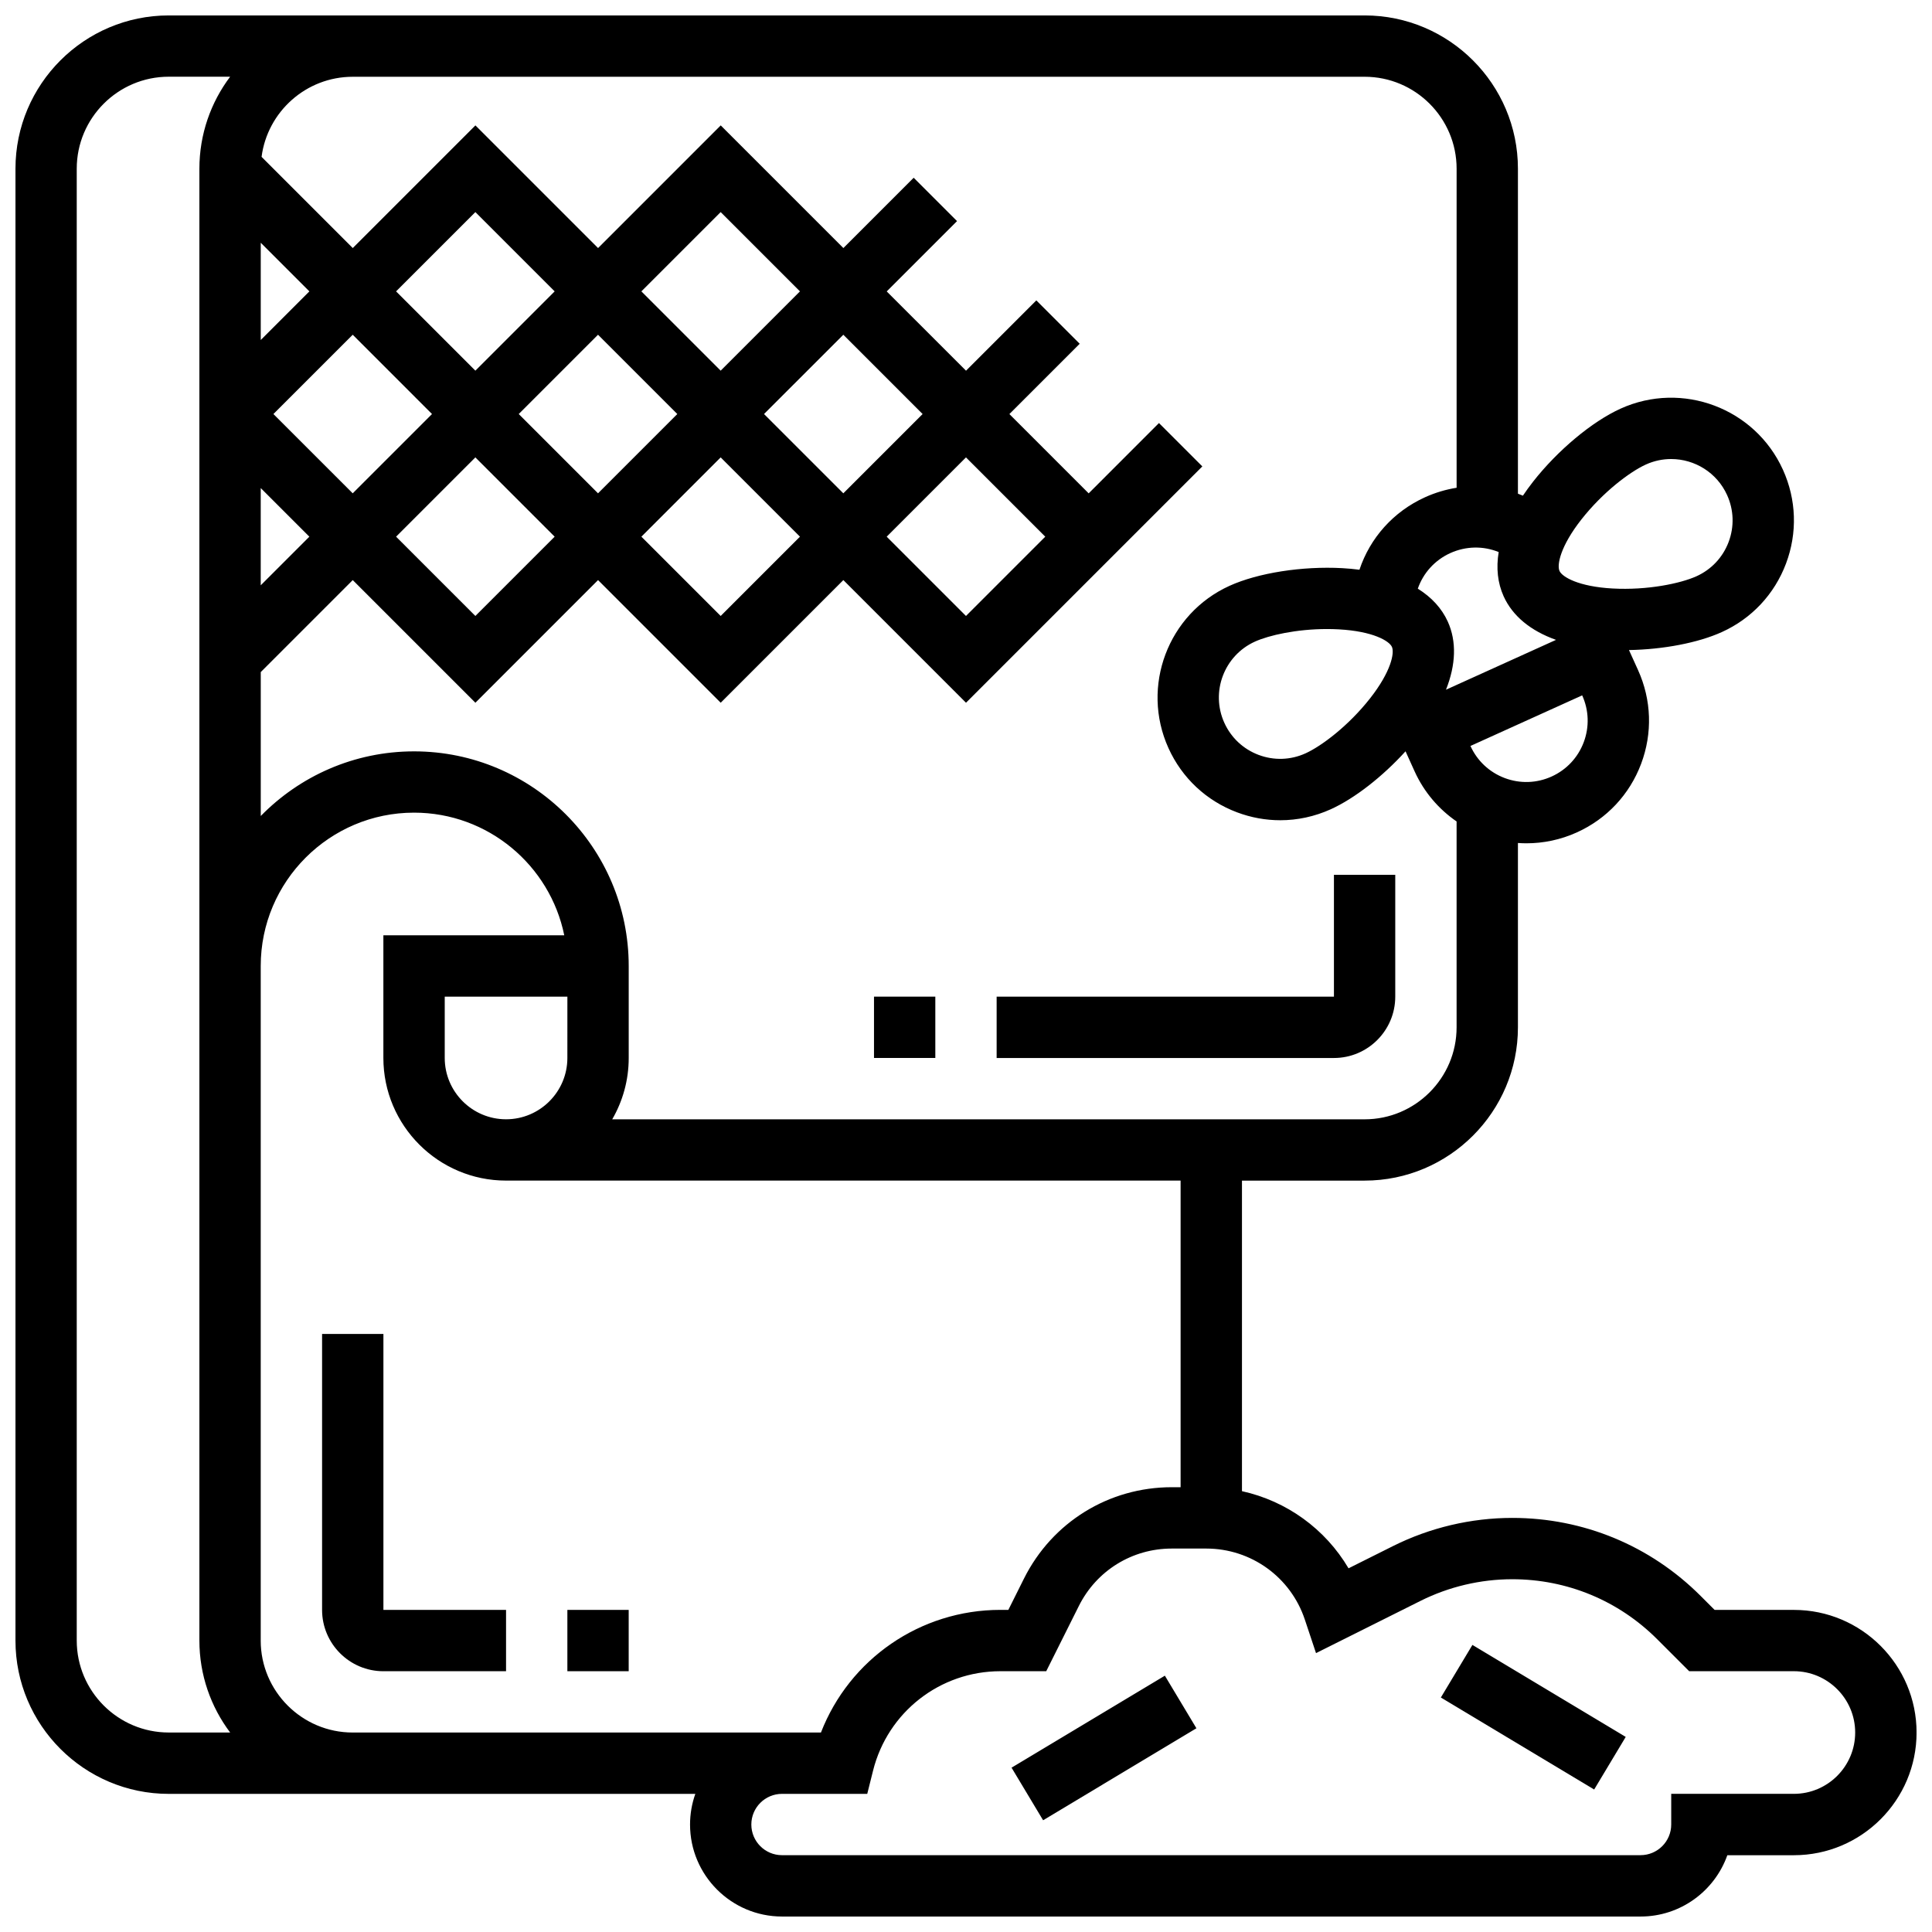 <?xml version="1.0" encoding="UTF-8"?>
<!-- Uploaded to: SVG Repo, www.svgrepo.com, Generator: SVG Repo Mixer Tools -->
<svg width="800px" height="800px" version="1.1" viewBox="144 144 512 512" xmlns="http://www.w3.org/2000/svg">
 <defs>
  <clipPath id="a">
   <path d="m148.09 148.09h503.81v503.81h-503.81z"/>
  </clipPath>
 </defs>
 <path d="m245.61 497.51h-16.254v73.133c0 8.961 7.293 16.25 16.25 16.25h32.504v-16.25h-32.5z"/>
 <path d="m408.12 424.38h89.387c8.961 0 16.25-7.293 16.25-16.25v-32.297h-16.25v32.297h-89.387z"/>
 <g clip-path="url(#a)">
  <path d="m619.4 570.64h-21.012l-3.699-3.699c-13.332-13.336-31.066-20.68-49.926-20.68-10.906 0-21.824 2.578-31.574 7.453l-11.812 5.906c-6.164-10.441-16.406-17.84-28.242-20.445v-82.301h32.504c22.402 0 40.629-18.227 40.629-40.629v-48.844c0.754 0.055 1.512 0.082 2.269 0.082 4.477 0 9.027-0.93 13.363-2.894 7.91-3.582 13.949-10.031 17.008-18.156s2.769-16.957-0.812-24.863l-2.398-5.297c9.051-0.156 18.289-1.902 24.605-4.766 7.91-3.582 13.949-10.031 17.008-18.156s2.769-16.957-0.812-24.863c-7.394-16.324-26.695-23.594-43.02-16.195-7.547 3.418-16.652 11.016-23.195 19.355-0.977 1.246-1.867 2.484-2.695 3.711-0.438-0.184-0.879-0.359-1.32-0.523v-86.117c0-22.402-18.227-40.629-40.629-40.629h-316.91c-22.402 0-40.629 18.227-40.629 40.629v390.05c0 22.402 18.227 40.629 40.629 40.629h139.54c-0.902 2.543-1.398 5.277-1.398 8.125 0 13.441 10.934 24.379 24.379 24.379h227.53c10.594 0 19.633-6.793 22.984-16.25h17.645c17.922 0 32.504-14.582 32.504-32.504 0-17.922-14.582-32.504-32.504-32.504zm-78.234-280.34c-0.695 4.238-0.281 8.195 1.312 11.719 2.367 5.231 7.148 9.156 13.887 11.551l-29.164 13.211c2.641-6.648 2.844-12.828 0.473-18.059-1.598-3.523-4.297-6.445-7.941-8.719 1.434-4.137 4.492-7.562 8.637-9.441 4.152-1.871 8.742-1.914 12.797-0.262zm-28.293 25.133c0.723 1.598-0.219 6.543-5.781 13.629-5.715 7.281-12.879 12.664-17.121 14.586-3.957 1.793-8.367 1.934-12.434 0.406-4.062-1.531-7.285-4.551-9.078-8.504-3.699-8.164-0.062-17.812 8.098-21.512 3.754-1.699 11.062-3.336 19.109-3.336 1.035 0 2.09 0.027 3.144 0.086 8.996 0.492 13.34 3.047 14.062 4.644zm50.828 25.273c-1.531 4.062-4.551 7.285-8.504 9.078-3.953 1.793-8.367 1.938-12.434 0.406-4.062-1.531-7.285-4.551-9.078-8.504l29.609-13.41c1.789 3.953 1.934 8.367 0.406 12.43zm-0.633-59.023c5.715-7.281 12.879-12.664 17.117-14.586 2.168-0.98 4.441-1.449 6.684-1.449 6.188 0 12.113 3.551 14.828 9.547 1.793 3.953 1.938 8.367 0.406 12.434-1.531 4.062-4.551 7.285-8.504 9.078-4.238 1.918-13.012 3.758-22.254 3.25-8.996-0.492-13.336-3.047-14.059-4.641-0.727-1.598 0.219-6.547 5.781-13.633zm-57.43-117.34c13.441 0 24.379 10.934 24.379 24.379v84.539c-2.832 0.453-5.641 1.281-8.352 2.508-8.414 3.812-14.586 10.793-17.398 19.219-1.473-0.191-2.988-0.336-4.566-0.422-10.586-0.578-22.301 1.254-29.848 4.676-16.324 7.394-23.59 26.695-16.195 43.02 3.582 7.91 10.031 13.949 18.156 17.008 3.727 1.402 7.602 2.102 11.465 2.102 4.562 0 9.117-0.973 13.398-2.914 6.316-2.863 13.719-8.652 19.805-15.355l2.398 5.297c2.519 5.566 6.438 10.059 11.133 13.297v54.555c0 13.441-10.938 24.379-24.379 24.379h-199.39c2.773-4.785 4.371-10.332 4.371-16.25v-24.379c0-31.363-25.516-56.883-56.883-56.883-15.906 0-30.297 6.57-40.629 17.129v-38.141l24.379-24.379 32.504 32.504 32.504-32.504 32.504 32.504 32.504-32.504 32.504 32.504 62.629-62.629-11.492-11.492-18.629 18.633-21.012-21.012 18.633-18.633-11.492-11.492-18.633 18.633-21.016-21.012 18.633-18.633-11.492-11.492-18.629 18.633-32.504-32.504-32.504 32.504-32.504-32.504-32.504 32.504-24.168-24.164c1.551-11.957 11.793-21.227 24.168-21.227zm-211.28 260.03c0 8.961-7.293 16.25-16.25 16.25-8.961 0-16.25-7.293-16.25-16.25v-16.25h32.504zm-81.258-216.04 12.887 12.887-12.887 12.887zm154.39 66.402-21.016-21.012 21.016-21.012 21.012 21.012zm32.504-9.52 21.012 21.012-21.012 21.012-21.012-21.012zm-43.996 21.012-21.012 21.012-21.012-21.012 21.012-21.012zm-21.012-43.996-21.016-21.012 21.016-21.012 21.012 21.012zm-11.492 11.492-21.012 21.012-21.012-21.012 21.012-21.012zm-32.504 32.504-21.012 21.012-21.012-21.012 21.012-21.012zm-21.012-43.996-21.016-21.012 21.016-21.012 21.012 21.012zm-11.492 11.492-21.012 21.012-21.016-21.012 21.016-21.012zm-45.391 19.617 12.887 12.887-12.887 12.887zm-48.758 305.42v-390.05c0-13.441 10.938-24.379 24.379-24.379h16.273c-5.113 6.797-8.148 15.238-8.148 24.379v390.04c0 9.141 3.035 17.582 8.148 24.379l-16.273 0.004c-13.441 0-24.379-10.938-24.379-24.379zm48.758 0v-178.77c0-22.402 18.227-40.629 40.629-40.629 19.621 0 36.039 13.98 39.812 32.504l-47.938-0.004v32.504c0 17.922 14.582 32.504 32.504 32.504h178.77v81.258h-2.344c-16.688 0-31.691 9.273-39.156 24.199l-4.148 8.309h-2.106c-21.285 0-40.016 13.082-47.559 32.504h-124.09c-13.441 0-24.379-10.938-24.379-24.379zm406.3 40.629h-32.504v8.125c0 4.481-3.644 8.125-8.125 8.125l-227.53 0.004c-4.481 0-8.125-3.644-8.125-8.125 0-4.481 3.644-8.125 8.125-8.125h22.594l1.539-6.156c3.879-15.512 17.754-26.348 33.746-26.348h12.148l8.645-17.289c4.691-9.387 14.129-15.215 24.621-15.215h9.152c11.867 0 22.363 7.562 26.113 18.82l2.965 8.891 27.691-13.844c7.508-3.754 15.914-5.738 24.309-5.738 14.52 0 28.168 5.652 38.434 15.918l8.457 8.457h27.742c8.961 0 16.25 7.293 16.25 16.25 0.004 8.961-7.289 16.25-16.25 16.25z"/>
 </g>
 <path d="m412.07 612.45 40.629-24.379 8.363 13.938-40.629 24.379z"/>
 <path d="m525.84 593.86 8.363-13.938 40.629 24.379-8.363 13.938z"/>
 <path d="m294.36 570.64h16.25v16.25h-16.25z"/>
 <path d="m375.62 408.12h16.25v16.25h-16.25z"/>
</svg>
